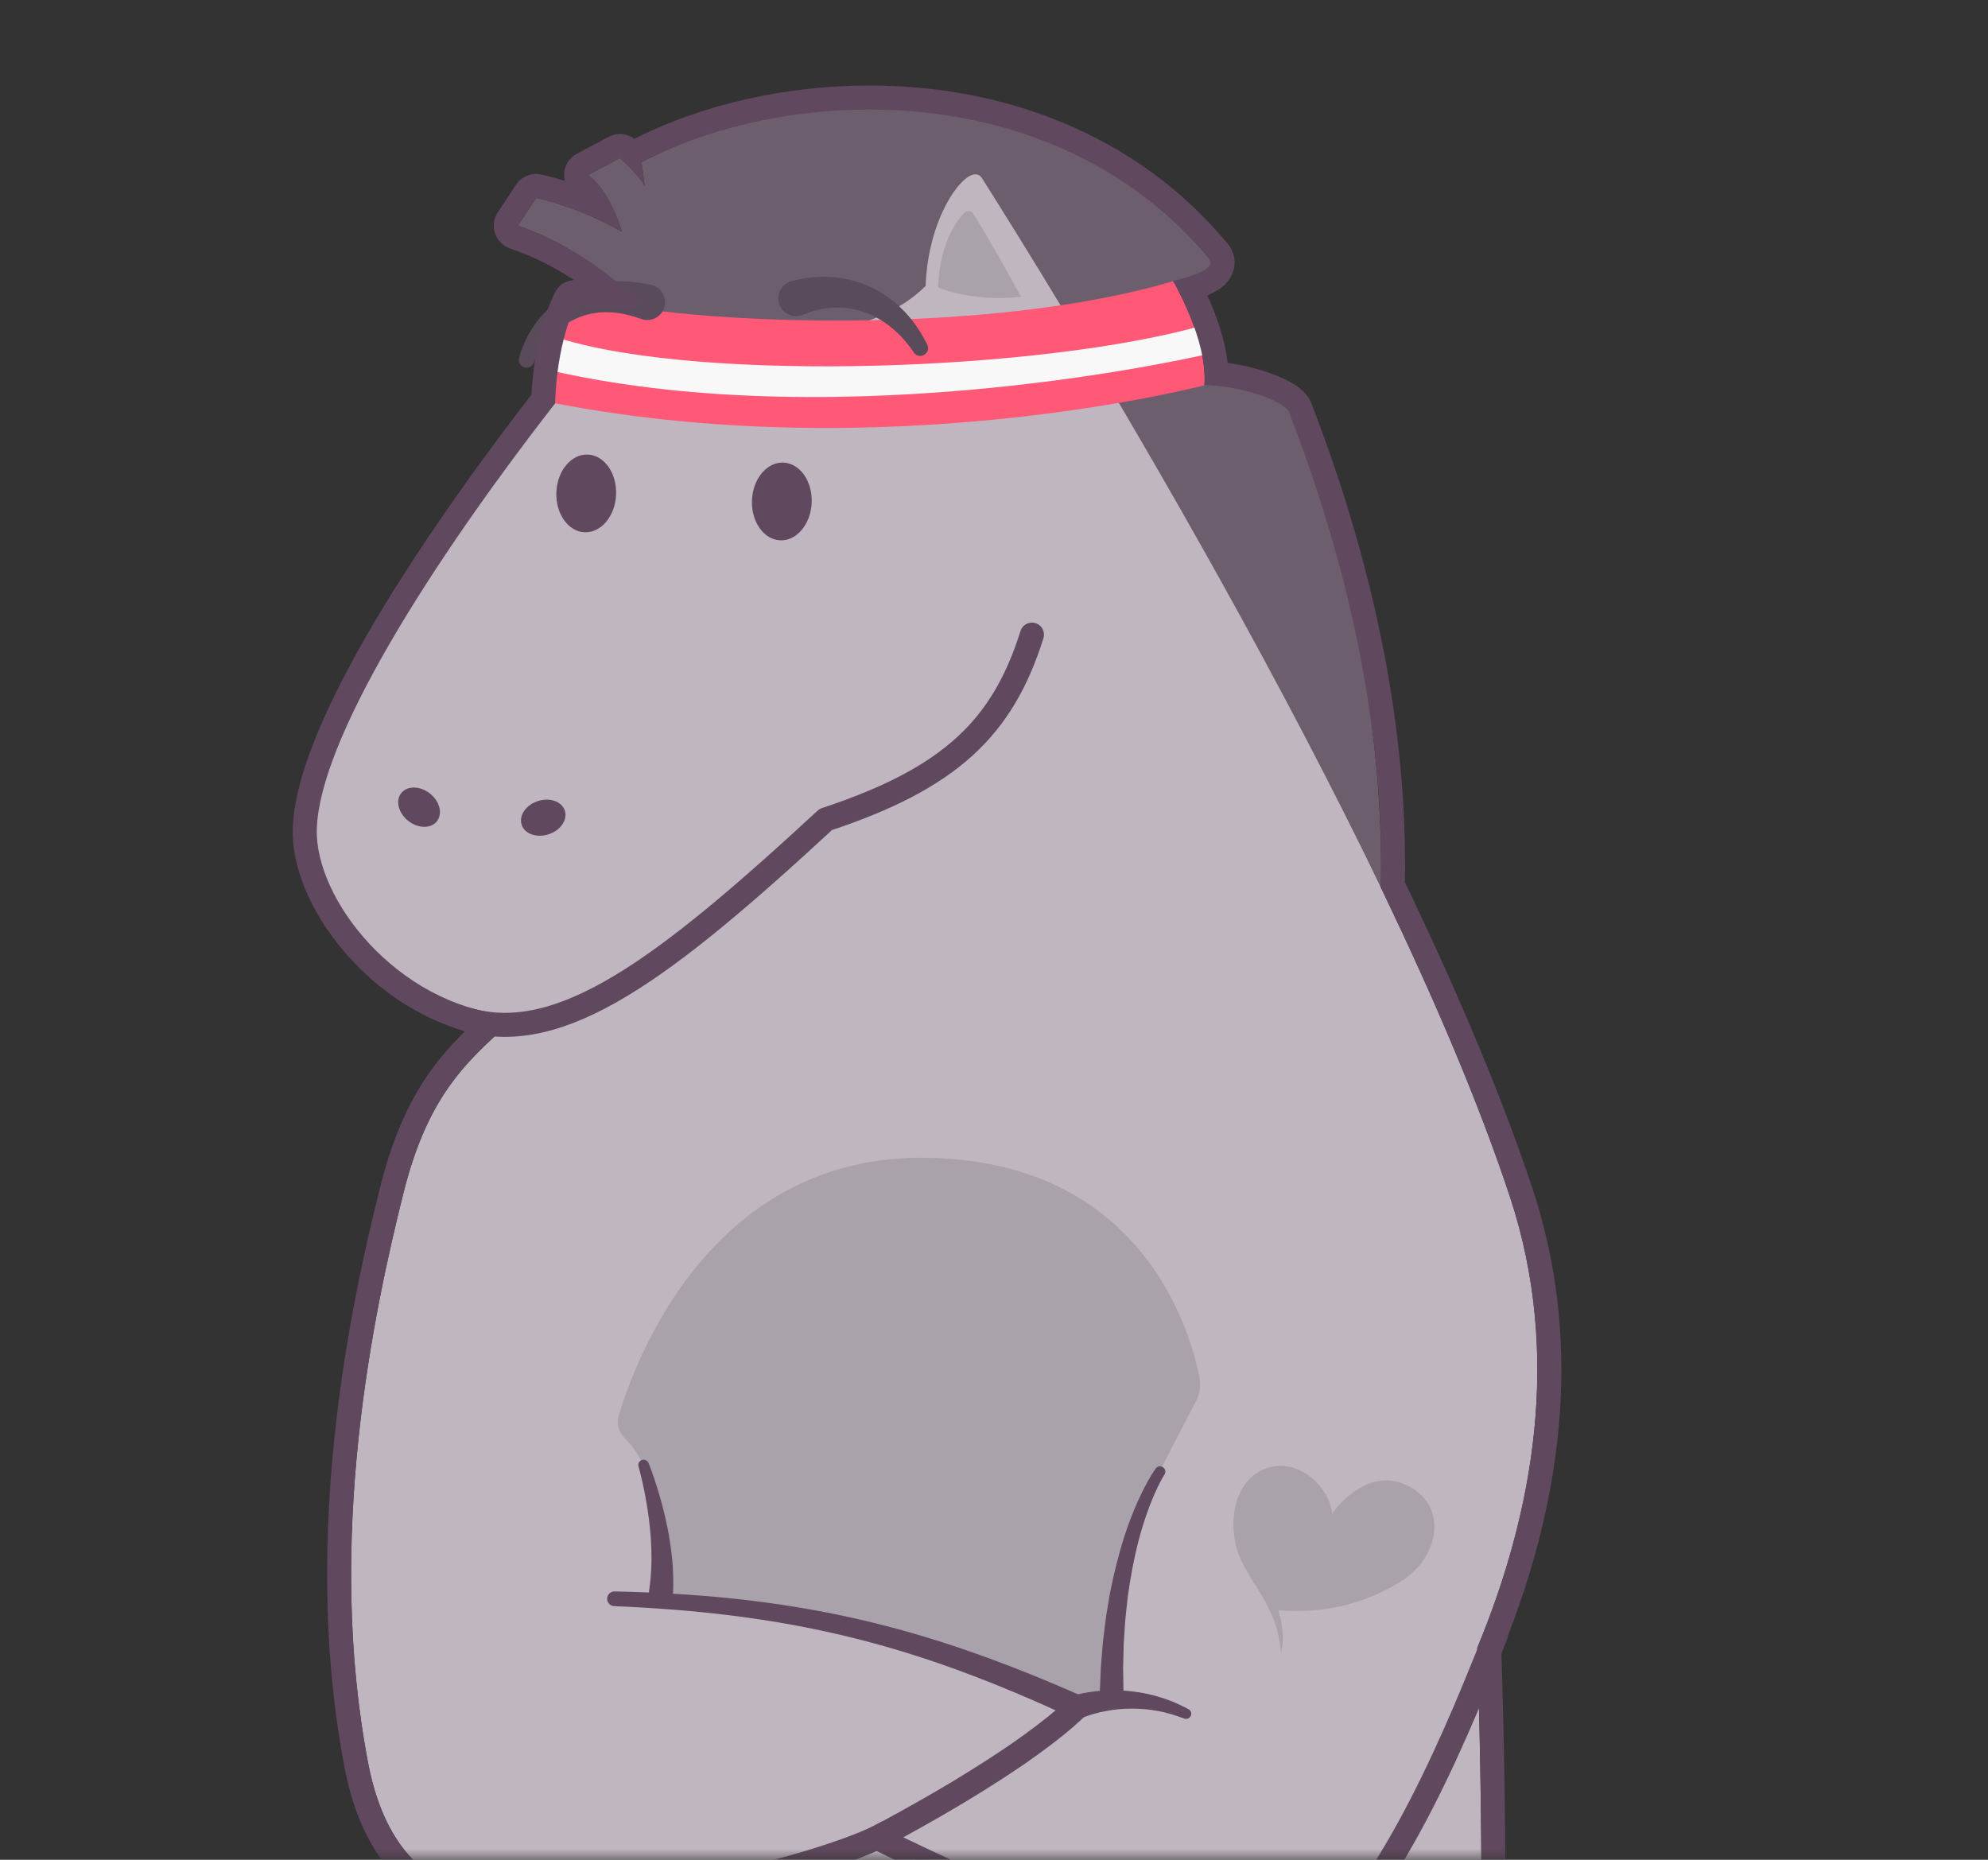 <svg width="93" height="87" viewBox="0 0 93 87" fill="none" xmlns="http://www.w3.org/2000/svg">
<rect x="0" y="0" width="93" height="87" fill="#333333" stroke="none"/>
<mask id="mask0" mask-type="alpha" maskUnits="userSpaceOnUse" x="0" y="0" width="93" height="87">
<rect x="0.5" y="0.5" width="92" height="86" fill="#C4C4C4" stroke="black"/>
</mask>
<g mask="url(#mask0)">
<path d="M60.198 18.321C59.955 17.692 60.141 18.73 59.861 18.152C58.773 17.943 56.873 17.102 54.777 17.794L53.533 14.145C53.533 14.145 54.96 13.722 57.266 12.351C50.277 2.957 37.491 3.707 30.011 7.584L30.159 8.691C29.831 8.121 28.999 7.394 28.999 7.394L27.512 8.185C28.556 8.945 29.094 10.843 29.094 10.843C27.006 9.64 25.076 9.261 25.076 9.261L24.221 10.557C27.955 11.823 30.16 14.565 30.16 14.565C29.443 15.683 29.727 16.316 29.727 16.316L64.47 43.655C64.47 43.655 65.799 32.834 60.198 18.321Z" fill="#6D5E6D"/>
<path d="M70.641 55.995C64.882 38.546 48.538 12.437 45.932 8.327C45.765 8.064 45.463 8.137 45.214 8.326C44.415 8.934 43.386 10.874 43.301 13.375C41.192 15.516 37.036 16.033 31.721 16.602C31.721 16.602 30.479 15.965 30.479 14.162C25.961 15.698 14.127 34.764 14.317 39.226C14.46 42.574 18.951 47.287 24.198 47.518C22.047 49.481 20.08 50.98 18.873 55.805C17.481 61.374 15.203 72.006 17.228 82.512C18.126 87.171 20.793 88.767 24.011 88.913C23.339 103.973 24.193 123.73 34.82 142.884H42.668C42.668 142.884 41.908 131.366 44.06 116.557C44.06 116.557 45.03 116.81 46.634 116.473C46.634 116.473 52.413 131.556 58.109 142.377H64.089C64.089 142.377 70.499 119.822 69.108 77.084C71.705 70.827 73.091 63.426 70.641 55.995Z" fill="#BFB6BF"/>
<path d="M53.651 70.002C54.504 68.317 55.487 66.429 55.948 65.549C56.127 65.204 56.186 64.811 56.11 64.428C55.657 62.148 53.373 54.323 43.369 54.161C33.339 53.998 29.764 63.489 28.944 66.219C28.829 66.601 28.943 67.013 29.234 67.286C29.952 67.96 31.188 69.862 30.974 74.891C30.974 74.891 39.994 75.07 49.853 79.613C49.853 79.613 50.555 79.495 52.001 79.137C52.002 79.137 51.432 74.389 53.651 70.002Z" fill="#AAA2AA"/>
<path d="M29.01 89.043C27.228 101.37 31.468 110.8 42.036 111.243C52.604 111.686 58.363 103.065 58.997 92.567C58.997 92.567 49.107 90.77 41.743 86.325L41.339 85.993C41.339 85.992 35.887 88.233 29.01 89.043Z" fill="#AAA2AA"/>
<path d="M21.834 47.686C26.227 48.976 31.064 45.327 38.629 38.335C44.443 36.412 46.901 34.06 48.276 29.688" stroke="#60485F" stroke-width="1.124" stroke-miterlimit="10" stroke-linecap="round" stroke-linejoin="round"/>
<path d="M43.117 87.109C43.117 87.109 42.437 88.079 42.522 89.408L41.023 89.758C41.023 89.758 40.165 88.568 40.332 87.578C40.332 87.578 39.694 88.919 40.074 90.028C40.074 90.028 38.856 90.296 38.317 90.328C38.317 90.328 37.779 89.378 37.779 88.43C37.779 88.43 37.099 89.284 37.257 90.328L36.007 90.043C36.007 90.043 35.692 89.422 35.644 88.719C35.639 88.65 34.958 89.624 34.694 89.632C34.073 89.651 33.2 88.886 33.239 88.719L41.022 86.31L43.117 87.109Z" fill="#BFB6BF"/>
<path d="M43.117 87.109C43.117 87.109 42.437 88.079 42.522 89.408L41.024 89.758C41.024 89.758 40.165 88.568 40.333 87.578C40.333 87.578 39.694 88.92 40.074 90.028C40.074 90.028 38.856 90.296 38.318 90.328C38.318 90.328 37.779 89.378 37.779 88.43C37.779 88.43 37.099 89.284 37.257 90.328L36.007 90.043C36.007 90.043 35.801 89.548 35.611 88.557L34.693 89.632C34.693 89.632 33.175 89.189 32.827 88.588" stroke="#6D5E6D" stroke-width="0.674" stroke-miterlimit="10" stroke-linecap="round" stroke-linejoin="round"/>
<path d="M70.485 76.732C69.279 79.773 68.005 82.83 66.415 85.738C65.616 87.19 64.746 88.616 63.687 89.936C63.157 90.593 62.579 91.226 61.905 91.782C61.568 92.059 61.206 92.318 60.809 92.536C60.414 92.754 59.981 92.933 59.518 93.037C59.285 93.084 59.047 93.12 58.806 93.125C58.745 93.126 58.684 93.128 58.625 93.127L58.443 93.117L58.352 93.111L58.271 93.101L58.11 93.081L57.788 93.04L57.473 92.986C57.261 92.953 57.056 92.907 56.849 92.863C56.024 92.684 55.222 92.457 54.429 92.21C52.845 91.715 51.301 91.13 49.771 90.519C48.243 89.903 46.733 89.252 45.234 88.577C43.735 87.899 42.251 87.205 40.771 86.473C40.493 86.336 40.38 86 40.517 85.722C40.572 85.611 40.658 85.527 40.759 85.474L40.764 85.472C41.579 85.046 42.396 84.594 43.2 84.134C44.006 83.674 44.804 83.199 45.587 82.706C46.371 82.213 47.145 81.708 47.888 81.169C48.629 80.63 49.357 80.07 49.995 79.453L50.002 79.446C50.054 79.394 50.118 79.356 50.183 79.331C50.225 79.317 50.253 79.309 50.285 79.3C50.316 79.291 50.347 79.283 50.376 79.275C50.435 79.259 50.495 79.245 50.553 79.234C50.671 79.207 50.787 79.187 50.904 79.166C51.138 79.13 51.37 79.103 51.603 79.088C52.068 79.058 52.535 79.068 52.993 79.127C53.452 79.183 53.905 79.274 54.34 79.419C54.779 79.55 55.193 79.746 55.595 79.952C55.714 80.012 55.761 80.158 55.699 80.278C55.643 80.388 55.514 80.436 55.401 80.394L55.388 80.39C54.991 80.245 54.592 80.113 54.18 80.044C53.772 79.961 53.356 79.93 52.944 79.93C52.531 79.928 52.121 79.97 51.72 80.046C51.52 80.084 51.322 80.131 51.129 80.186C51.033 80.217 50.937 80.244 50.844 80.279C50.797 80.294 50.752 80.311 50.709 80.329C50.686 80.338 50.663 80.346 50.644 80.355C50.624 80.364 50.601 80.373 50.593 80.379L50.78 80.257C50.074 80.941 49.315 81.522 48.545 82.081C47.775 82.64 46.983 83.157 46.184 83.659C45.385 84.162 44.576 84.642 43.759 85.11C42.94 85.577 42.121 86.031 41.28 86.471L41.273 85.468C42.728 86.188 44.211 86.882 45.696 87.553C47.183 88.224 48.681 88.869 50.19 89.477C51.701 90.082 53.224 90.657 54.764 91.138C55.534 91.379 56.31 91.598 57.085 91.765C57.278 91.805 57.473 91.849 57.666 91.879L57.956 91.928L58.244 91.965L58.388 91.983L58.459 91.992L58.522 91.996L58.647 92.003C58.689 92.004 58.731 92.001 58.773 92.001C58.94 92 59.109 91.973 59.278 91.939C59.951 91.786 60.605 91.401 61.191 90.914C61.781 90.428 62.316 89.847 62.813 89.231C63.806 87.994 64.652 86.614 65.429 85.199C66.205 83.78 66.908 82.316 67.567 80.829C68.229 79.341 68.833 77.837 69.444 76.309C69.558 76.022 69.885 75.881 70.174 75.996C70.462 76.11 70.602 76.437 70.488 76.726L70.485 76.732Z" fill="#60485F"/>
<path d="M51.44 79.383L51.499 77.997L51.555 77.306C51.576 77.076 51.586 76.845 51.619 76.616C51.679 76.158 51.721 75.697 51.805 75.242C51.844 75.014 51.88 74.785 51.92 74.557L52.062 73.877C52.263 72.974 52.508 72.08 52.828 71.211C52.992 70.777 53.165 70.346 53.369 69.927C53.466 69.717 53.577 69.51 53.688 69.306C53.747 69.205 53.802 69.102 53.865 69.002C53.928 68.9 53.988 68.806 54.065 68.698C54.145 68.587 54.3 68.561 54.411 68.642C54.518 68.719 54.546 68.865 54.477 68.975L54.47 68.987C54.419 69.066 54.362 69.166 54.312 69.262C54.259 69.356 54.212 69.457 54.162 69.555C54.068 69.755 53.975 69.956 53.893 70.163C53.723 70.573 53.581 70.996 53.447 71.421C53.187 72.274 53 73.149 52.857 74.03L52.758 74.692L52.685 75.359C52.629 75.801 52.614 76.25 52.581 76.695C52.562 76.917 52.565 77.142 52.557 77.365L52.54 78.034L52.561 79.375V79.399C52.565 79.709 52.318 79.965 52.007 79.97C51.696 79.974 51.44 79.727 51.436 79.416C51.44 79.405 51.44 79.393 51.44 79.383Z" fill="#60485F"/>
<path d="M30.368 74.395C30.434 73.93 30.474 73.454 30.477 72.971C30.477 72.487 30.459 71.999 30.407 71.512C30.358 71.024 30.289 70.535 30.2 70.05C30.11 69.565 30.002 69.076 29.872 68.608L29.87 68.6C29.833 68.467 29.91 68.33 30.043 68.294C30.166 68.26 30.294 68.326 30.341 68.443C30.532 68.926 30.69 69.406 30.836 69.897C30.98 70.387 31.105 70.885 31.209 71.389C31.316 71.893 31.389 72.406 31.444 72.925C31.496 73.446 31.507 73.974 31.487 74.509C31.474 74.819 31.214 75.062 30.902 75.049C30.592 75.037 30.35 74.776 30.362 74.465C30.363 74.446 30.364 74.427 30.366 74.409L30.368 74.395Z" fill="#60485F"/>
<path d="M41.45 85.746C38.488 87.412 27.195 90.011 22.671 89.284" stroke="#60485F" stroke-width="1.124" stroke-miterlimit="10" stroke-linecap="round" stroke-linejoin="round"/>
<path d="M50.157 80.365C48.475 79.583 46.772 78.854 45.037 78.212C43.303 77.569 41.536 77.017 39.74 76.58C37.944 76.141 36.121 75.814 34.283 75.582C32.444 75.35 30.592 75.213 28.735 75.136H28.733C28.544 75.128 28.395 74.968 28.403 74.778C28.411 74.59 28.568 74.443 28.755 74.447C30.628 74.488 32.505 74.591 34.374 74.79C36.243 74.989 38.106 75.287 39.946 75.699C41.785 76.109 43.599 76.638 45.377 77.258C47.156 77.877 48.901 78.585 50.62 79.344C50.904 79.47 51.032 79.801 50.906 80.084C50.78 80.369 50.449 80.497 50.166 80.371C50.163 80.37 50.161 80.369 50.158 80.368L50.157 80.365Z" fill="#60485F"/>
<path d="M28.821 23.139C28.862 22.135 28.27 21.295 27.499 21.264C26.727 21.232 26.068 22.02 26.027 23.024C25.986 24.028 26.578 24.868 27.349 24.9C28.121 24.931 28.78 24.143 28.821 23.139Z" fill="#60485F"/>
<path d="M37.971 23.515C38.012 22.511 37.42 21.672 36.649 21.64C35.877 21.608 35.218 22.396 35.177 23.401C35.136 24.405 35.728 25.244 36.5 25.276C37.271 25.308 37.93 24.519 37.971 23.515Z" fill="#60485F"/>
<path d="M20.44 38.418C20.719 38.063 20.571 37.481 20.11 37.118C19.648 36.755 19.048 36.748 18.769 37.103C18.49 37.458 18.638 38.039 19.099 38.402C19.561 38.765 20.161 38.772 20.44 38.418Z" fill="#60485F"/>
<path d="M25.67 39.027C26.227 38.843 26.564 38.346 26.422 37.917C26.28 37.489 25.713 37.291 25.156 37.476C24.598 37.661 24.262 38.158 24.404 38.586C24.546 39.014 25.113 39.212 25.67 39.027Z" fill="#60485F"/>
<path d="M59.914 77.322C59.787 74.933 58.141 73.873 57.794 72.196C57.447 70.519 58.078 68.937 59.471 68.62C60.863 68.303 62.192 69.601 62.319 70.804C62.319 70.804 63.837 68.557 65.799 69.474C67.761 70.392 67.381 72.858 65.482 74.014C63.584 75.171 61.653 75.471 59.802 75.328C59.802 75.329 60.182 76.532 59.914 77.322Z" fill="#AAA2AA"/>
<path d="M25.972 18.866C25.972 18.866 25.078 16.519 26.942 13.887C32.486 15.274 46.339 15.698 54.882 13.152C54.882 13.152 56.528 15.937 56.338 18.025C56.338 18.025 41.614 21.886 25.972 18.866Z" fill="#FF5977"/>
<path d="M25.839 17.35C25.839 17.35 24.93 16.767 26.194 15.832C32.947 17.916 48.723 17.345 56.19 15.245C56.19 15.245 56.579 15.657 56.389 16.586C56.388 16.587 39.757 20.493 25.839 17.35Z" fill="#F9F8F9"/>
<path d="M29.985 14.919C29.512 14.748 29.026 14.631 28.537 14.609C28.049 14.585 27.559 14.658 27.099 14.84C26.64 15.02 26.211 15.307 25.846 15.673C25.482 16.039 25.181 16.483 24.972 16.971L24.969 16.98C24.89 17.165 24.675 17.251 24.49 17.171C24.32 17.098 24.234 16.913 24.282 16.739C24.448 16.134 24.73 15.558 25.117 15.047C25.503 14.536 25.998 14.089 26.579 13.765C27.158 13.438 27.819 13.241 28.484 13.181C29.152 13.12 29.817 13.187 30.457 13.325C30.907 13.423 31.191 13.867 31.095 14.315C30.997 14.765 30.553 15.049 30.105 14.953C30.07 14.945 30.036 14.936 30.003 14.923L29.985 14.919Z" fill="#594B59"/>
<path d="M37.043 13.147C37.673 12.98 38.336 12.91 38.99 12.966C39.643 13.02 40.283 13.2 40.856 13.487C41.43 13.775 41.935 14.168 42.356 14.621C42.778 15.074 43.117 15.588 43.379 16.127C43.467 16.308 43.391 16.526 43.209 16.614C43.043 16.695 42.846 16.637 42.747 16.488L42.745 16.484C42.449 16.041 42.096 15.644 41.696 15.319C41.297 14.994 40.852 14.741 40.385 14.585C39.919 14.428 39.432 14.365 38.956 14.393C38.478 14.42 38.011 14.538 37.567 14.723C37.143 14.901 36.654 14.701 36.477 14.277C36.299 13.852 36.499 13.365 36.923 13.187C36.958 13.173 36.992 13.161 37.027 13.151L37.043 13.147Z" fill="#594B59"/>
<path d="M43.881 13.442C43.881 13.442 45.389 14.133 47.763 13.887C47.763 13.887 46.496 11.546 45.539 10.006C45.446 9.856 45.237 9.832 45.114 9.957C44.713 10.366 43.972 11.393 43.881 13.442Z" fill="#AAA2AA"/>
<path d="M40.67 5.124C46.375 5.124 52.388 7.096 56.56 12.107C56.962 12.589 55.633 12.983 54.581 13.21C54.681 13.191 54.781 13.171 54.881 13.152C54.881 13.152 56.52 15.927 56.338 18.014C58.18 18.052 60.119 18.803 60.303 19.278C64.421 29.95 64.687 37.668 64.594 41.514C67.026 46.565 69.175 51.561 70.638 55.996C73.09 63.427 71.704 70.829 69.108 77.085C69.263 81.841 69.32 86.346 69.302 90.599C69.338 90.604 69.492 90.658 69.801 90.658C70.475 90.658 71.885 90.402 74.402 88.826C74.96 88.477 75.589 88.306 76.215 88.306C77.047 88.306 77.876 88.609 78.523 89.202C79.409 90.012 79.803 91.225 79.566 92.401C79.228 94.076 78.802 96.704 78.743 99.531C78.743 99.531 80.193 98.959 81.938 98.959C83.235 98.959 84.696 99.274 85.846 100.376C86.696 101.192 89.733 103.584 93.095 103.584C93.592 103.584 94.096 103.533 94.6 103.415C94.634 103.407 94.666 103.403 94.7 103.403C94.876 103.403 95.036 103.508 95.099 103.679L95.561 104.927C95.646 105.16 95.516 105.415 95.278 105.481C94.595 105.672 93.173 105.999 91.461 105.999C90.799 105.999 90.094 105.95 89.37 105.825C89.36 105.823 89.351 105.823 89.341 105.823C89.199 105.823 89.131 106.014 89.258 106.1C90.425 106.893 92.229 107.713 94.697 107.713C94.804 107.713 94.91 107.712 95.019 107.709C95.024 107.709 95.028 107.709 95.032 107.709C95.304 107.709 95.507 107.958 95.445 108.224L95.119 109.626C95.078 109.807 94.923 109.938 94.738 109.952C94.541 109.966 94.253 109.981 93.889 109.981C92.786 109.981 90.985 109.847 88.867 109.18C88.85 109.174 88.834 109.172 88.818 109.172C88.688 109.172 88.609 109.343 88.72 109.438C89.766 110.341 91.286 111.305 93.395 111.9C93.691 111.984 93.802 112.344 93.606 112.579L92.571 113.814C92.49 113.911 92.371 113.966 92.247 113.966C92.218 113.966 92.189 113.963 92.159 113.957C91.47 113.811 89.463 113.31 87.367 112.058C87.34 112.042 87.313 112.034 87.287 112.034C87.171 112.034 87.081 112.177 87.171 112.285C87.967 113.234 88.863 114.204 89.814 115.061C90.021 115.247 89.994 115.578 89.76 115.729L88.442 116.581C88.372 116.626 88.292 116.65 88.211 116.65C88.143 116.65 88.074 116.633 88.012 116.599C87.6 116.378 86.663 115.842 85.597 115.019C85.569 114.997 85.537 114.988 85.505 114.988C85.429 114.988 85.357 115.046 85.352 115.132C85.312 115.898 85.325 116.595 85.421 117.188C85.456 117.406 85.315 117.614 85.1 117.664L83.955 117.932C83.923 117.94 83.89 117.943 83.859 117.943C83.706 117.943 83.561 117.86 83.487 117.719C82.779 116.392 79.9 110.725 80.211 106.849C78.321 107.995 76.865 108.553 75.758 108.553C73.6 108.553 72.769 106.431 72.634 102.423C72.431 96.362 73.312 93.643 73.312 93.643C73.312 93.643 73.31 93.644 73.306 93.647C73.304 93.649 73.302 93.651 73.298 93.653C73.295 93.655 73.292 93.658 73.287 93.661C73.281 93.664 73.277 93.669 73.27 93.673C73.266 93.676 73.262 93.679 73.258 93.682C73.249 93.689 73.24 93.695 73.229 93.703C72.894 93.934 72.053 94.518 70.182 94.518C69.9 94.518 69.595 94.505 69.265 94.476C69.044 108.527 67.986 119.583 66.885 127.518C66.882 127.535 66.88 127.552 66.878 127.57C66.878 127.57 66.878 127.571 66.877 127.573C66.857 127.715 66.838 127.857 66.817 127.997C66.733 129.081 66.956 131.954 71.336 133.307L71.526 135.385C71.526 135.385 70.542 135.568 69.473 135.568C68.938 135.568 68.383 135.522 67.919 135.385C67.919 135.385 69.311 136.967 71.336 137.821L70.545 140.099C70.545 140.099 67.243 139.276 66.146 137.547C66.146 137.547 66.92 140.451 68.523 142.139C68.523 142.139 67.642 143.491 66.051 143.491C65.979 143.491 65.905 143.488 65.829 143.482C65.829 143.482 65.125 142.806 64.279 141.657C64.157 142.134 64.089 142.377 64.089 142.377H62.964C63.058 142.827 63.181 143.274 63.341 143.685C63.341 143.685 62.573 143.835 61.685 143.835C61.241 143.835 60.768 143.798 60.345 143.685C60.345 143.685 60.125 143.129 59.858 142.377H58.109C58.053 142.27 57.996 142.162 57.94 142.054C57.848 142.637 57.827 143.249 57.94 143.835C57.94 143.835 57.542 143.875 57.036 143.875C56.373 143.875 55.524 143.805 55.141 143.481C55.141 143.481 54.649 142.08 54.987 140.056C55.324 138.031 53.982 133.916 53.982 133.916C53.517 132.908 53.044 131.863 52.608 130.861C52.608 130.86 52.608 130.86 52.607 130.859C49.205 123.18 46.634 116.472 46.634 116.472C45.992 116.607 45.453 116.647 45.036 116.647C44.41 116.647 44.06 116.556 44.06 116.556C43.214 119.091 42.288 121.492 42.035 125.922C41.909 128.129 44.5 130.793 48.553 130.827V133.611C48.553 133.611 48.126 133.667 47.461 133.667C46.584 133.667 45.292 133.571 44.016 133.12C44.838 134.591 46.105 135.983 48.016 136.902C47.889 138.453 47.035 139.275 47.035 139.275C47.035 139.275 44.985 138.149 43.551 136.893C43.562 136.931 43.575 136.969 43.587 137.006C43.589 137.013 44.283 139.308 46.354 141.598C46.354 141.598 45.186 142.405 43.428 142.883C41.634 140.904 41.029 138.686 40.976 138.391L40.453 138.517C40.453 138.517 40.559 140.963 41.126 143.195C40.724 143.283 40.165 143.356 39.621 143.356C39.33 143.356 39.044 143.335 38.786 143.283C38.786 143.283 37.942 141.3 38.09 138.831H37.352C37.352 138.831 36.931 140.528 36.782 143.355C36.369 143.448 35.981 143.479 35.645 143.479C34.952 143.479 34.483 143.346 34.483 143.346C34.483 143.346 34.315 140.903 34.652 139.19H34.019C34.019 139.19 32.953 140.761 32.827 143.197C31.62 142.92 30.489 142.348 30.489 142.348C30.489 142.348 30.643 141.405 31.014 139.327C31.196 138.304 31.389 135.606 29.897 132.286C29.895 132.281 29.893 132.276 29.891 132.271C29.874 132.229 29.846 132.159 29.832 132.117C29.829 132.109 29.826 132.102 29.824 132.094C29.822 132.087 29.819 132.081 29.817 132.074C23.927 116.483 23.465 101.148 24.012 88.913C20.794 88.766 18.127 87.171 17.229 82.512C15.204 72.006 17.482 61.375 18.875 55.805C20.081 50.979 22.048 49.48 24.199 47.518C18.951 47.287 14.967 42.447 14.824 39.099C14.664 35.327 19.34 27.397 25.972 18.866C25.972 18.866 25.972 16.306 26.932 14.249C26.932 14.249 27.378 14.447 28.543 14.447C28.875 14.447 29.266 14.431 29.723 14.39C29.843 14.26 29.918 14.18 29.918 14.18C29.152 13.37 27.074 11.524 24.221 10.557L25.076 9.261C25.076 9.261 27.006 9.64 29.094 10.843C29.094 10.843 28.556 8.945 27.512 8.185L28.999 7.394C28.999 7.394 29.832 8.122 30.159 8.691L30.011 7.584C32.951 6.06 36.737 5.124 40.67 5.124ZM54.652 18.231C54.652 18.23 54.652 18.23 54.652 18.231C54.652 18.23 54.652 18.23 54.652 18.231ZM40.67 4C36.754 4 32.858 4.884 29.673 6.495C29.475 6.347 29.238 6.27 28.999 6.27C28.819 6.27 28.637 6.314 28.472 6.402L26.985 7.193C26.643 7.375 26.419 7.72 26.392 8.106C26.384 8.227 26.394 8.346 26.423 8.459C25.761 8.252 25.332 8.166 25.294 8.158C25.222 8.143 25.149 8.137 25.077 8.137C24.704 8.137 24.349 8.323 24.138 8.642L23.284 9.939C23.093 10.23 23.047 10.593 23.16 10.923C23.273 11.252 23.532 11.51 23.862 11.622C25.023 12.015 26.031 12.56 26.847 13.1C26.747 13.106 26.645 13.127 26.541 13.161C26.247 13.258 26.047 13.493 25.915 13.775C25.087 15.549 24.903 17.612 24.861 18.467C21.544 22.756 18.785 26.813 16.872 30.217C14.681 34.114 13.615 37.119 13.7 39.147C13.785 41.14 14.946 43.43 16.804 45.275C18.246 46.707 19.951 47.721 21.755 48.244C20.172 49.797 18.743 51.697 17.783 55.535C17.112 58.221 16.16 62.35 15.651 67.192C15.061 72.81 15.22 78.035 16.125 82.726C16.596 85.172 17.571 87.035 19.024 88.264C20.06 89.141 21.341 89.698 22.845 89.929C22.564 97.119 22.737 103.319 23.384 109.357C24.264 117.566 26.073 125.339 28.762 132.459C28.763 132.463 28.764 132.466 28.765 132.468C28.767 132.476 28.771 132.483 28.773 132.491C28.794 132.552 28.825 132.629 28.848 132.688C28.856 132.709 28.865 132.729 28.874 132.749C30.32 135.967 30.033 138.45 29.911 139.135C29.543 141.196 29.39 142.132 29.383 142.171C29.305 142.655 29.547 143.134 29.984 143.356C30.036 143.382 31.252 143.993 32.577 144.298C32.66 144.317 32.746 144.327 32.829 144.327C33.07 144.327 33.309 144.248 33.505 144.1C33.535 144.077 33.563 144.055 33.59 144.03C33.733 144.219 33.937 144.363 34.176 144.431C34.24 144.449 34.82 144.609 35.647 144.609C36.119 144.609 36.585 144.557 37.032 144.456C37.38 144.377 37.661 144.141 37.804 143.831C37.962 144.119 38.241 144.325 38.567 144.39C38.879 144.453 39.234 144.484 39.622 144.484C40.182 144.484 40.817 144.417 41.364 144.298C41.662 144.234 41.922 144.05 42.082 143.791C42.186 143.623 42.243 143.435 42.25 143.241C42.36 143.375 42.476 143.509 42.595 143.64C42.81 143.878 43.115 144.01 43.428 144.01C43.525 144.01 43.624 143.998 43.722 143.971C45.645 143.448 46.938 142.562 46.993 142.525C47.26 142.341 47.433 142.051 47.471 141.73C47.508 141.408 47.405 141.087 47.188 140.846C47.045 140.688 46.909 140.529 46.78 140.372C46.864 140.391 46.95 140.401 47.035 140.401C47.319 140.401 47.6 140.293 47.815 140.087C47.934 139.972 48.98 138.913 49.136 136.995C49.175 136.532 48.923 136.093 48.504 135.892C47.874 135.588 47.3 135.215 46.785 134.776C47.029 134.788 47.256 134.794 47.461 134.794C48.179 134.794 48.649 134.735 48.699 134.728C49.259 134.655 49.677 134.179 49.677 133.614V130.829C49.677 130.212 49.179 129.711 48.562 129.705C46.719 129.689 45.065 129.043 44.023 127.932C43.438 127.307 43.122 126.599 43.157 125.988C43.372 122.203 44.078 120.021 44.837 117.771C44.9 117.773 44.966 117.773 45.035 117.773C45.321 117.773 45.614 117.758 45.913 117.725C46.716 119.775 48.899 125.268 51.573 131.304C51.574 131.305 51.574 131.307 51.575 131.309C51.972 132.217 52.428 133.231 52.933 134.326C53.417 135.833 54.087 138.615 53.878 139.872C53.504 142.117 54.02 143.683 54.08 143.854C54.146 144.043 54.261 144.21 54.414 144.339C54.945 144.79 55.779 145 57.035 145C57.592 145 58.036 144.955 58.054 144.953C58.367 144.92 58.654 144.757 58.842 144.504C59.029 144.252 59.102 143.93 59.042 143.62C59.034 143.581 59.027 143.541 59.022 143.501H59.07C59.203 143.857 59.293 144.085 59.299 144.1C59.431 144.43 59.71 144.68 60.054 144.771C60.522 144.895 61.07 144.958 61.683 144.958C62.667 144.958 63.519 144.794 63.554 144.788C63.881 144.724 64.163 144.518 64.324 144.226C64.418 144.054 64.465 143.863 64.463 143.671C64.808 144.057 65.034 144.275 65.051 144.292C65.238 144.472 65.482 144.581 65.742 144.601C65.844 144.609 65.948 144.613 66.05 144.613C67.786 144.613 69.012 143.444 69.463 142.751C69.747 142.315 69.694 141.741 69.336 141.363C69.15 141.168 68.975 140.948 68.811 140.714C69.546 141 70.126 141.152 70.272 141.189C70.363 141.212 70.454 141.223 70.544 141.223C71.013 141.223 71.445 140.928 71.605 140.468L72.396 138.19C72.59 137.63 72.317 137.015 71.771 136.786C71.605 136.716 71.443 136.64 71.287 136.559C71.549 136.523 71.713 136.493 71.73 136.489C72.3 136.384 72.696 135.86 72.643 135.282L72.453 133.204C72.412 132.75 72.1 132.367 71.665 132.234C70.055 131.736 68.947 130.98 68.373 129.988C67.937 129.235 67.907 128.505 67.933 128.116C67.95 127.996 67.967 127.873 67.984 127.751C67.984 127.747 67.985 127.744 67.985 127.741C67.988 127.718 67.992 127.696 67.994 127.674L67.995 127.666C69.347 117.923 70.144 107.152 70.365 95.639C70.914 95.629 71.389 95.573 71.797 95.49C71.587 96.992 71.401 99.289 71.508 102.459C71.585 104.742 71.874 106.335 72.421 107.474C73.292 109.292 74.714 109.673 75.755 109.673C76.717 109.673 77.815 109.365 79.139 108.718C79.576 112.514 81.744 116.842 82.492 118.244C82.762 118.749 83.284 119.062 83.856 119.062C83.975 119.062 84.094 119.049 84.209 119.022L85.353 118.755C86.131 118.572 86.645 117.821 86.532 117.034C86.929 117.281 87.256 117.466 87.479 117.585C87.702 117.705 87.955 117.769 88.21 117.769C88.509 117.769 88.799 117.684 89.05 117.521L90.368 116.669C90.776 116.406 91.031 115.976 91.07 115.493C91.089 115.257 91.055 115.027 90.974 114.814C91.375 114.928 91.701 115.004 91.925 115.052C92.03 115.074 92.138 115.085 92.246 115.085C92.704 115.085 93.136 114.884 93.431 114.532L94.466 113.297C94.805 112.894 94.915 112.352 94.759 111.849C94.665 111.548 94.487 111.288 94.248 111.097C94.447 111.092 94.639 111.082 94.822 111.069C95.5 111.018 96.06 110.539 96.214 109.876L96.54 108.475C96.647 108.014 96.54 107.537 96.245 107.167C96.021 106.884 95.71 106.693 95.365 106.617C95.442 106.597 95.513 106.578 95.578 106.56C95.993 106.444 96.343 106.158 96.539 105.775C96.734 105.391 96.761 104.938 96.612 104.535L96.15 103.286C95.926 102.683 95.343 102.277 94.697 102.277C94.578 102.277 94.459 102.291 94.343 102.318C93.942 102.411 93.521 102.458 93.092 102.458C90.363 102.458 87.665 100.563 86.62 99.562C85.439 98.43 83.818 97.833 81.935 97.833C81.195 97.833 80.505 97.924 79.93 98.037C80.072 95.897 80.393 93.966 80.664 92.621C80.977 91.068 80.446 89.44 79.278 88.371C78.439 87.604 77.35 87.181 76.211 87.181C75.358 87.181 74.525 87.42 73.803 87.872C72.158 88.902 71.074 89.301 70.426 89.449C70.43 85.463 70.366 81.379 70.236 77.288C73.397 69.554 73.891 62.272 71.704 55.642C70.365 51.586 68.353 46.75 65.722 41.267C65.847 34.252 64.376 26.719 61.349 18.871C61.205 18.497 60.835 17.94 59.302 17.417C58.705 17.214 58.064 17.063 57.43 16.976C57.295 15.816 56.863 14.658 56.482 13.818C57.157 13.53 57.521 13.184 57.681 12.722C57.837 12.268 57.74 11.769 57.421 11.386C55.328 8.872 52.7 6.957 49.612 5.694C46.863 4.571 43.853 4 40.67 4Z" fill="#60485F"/>
</g>
</svg>
